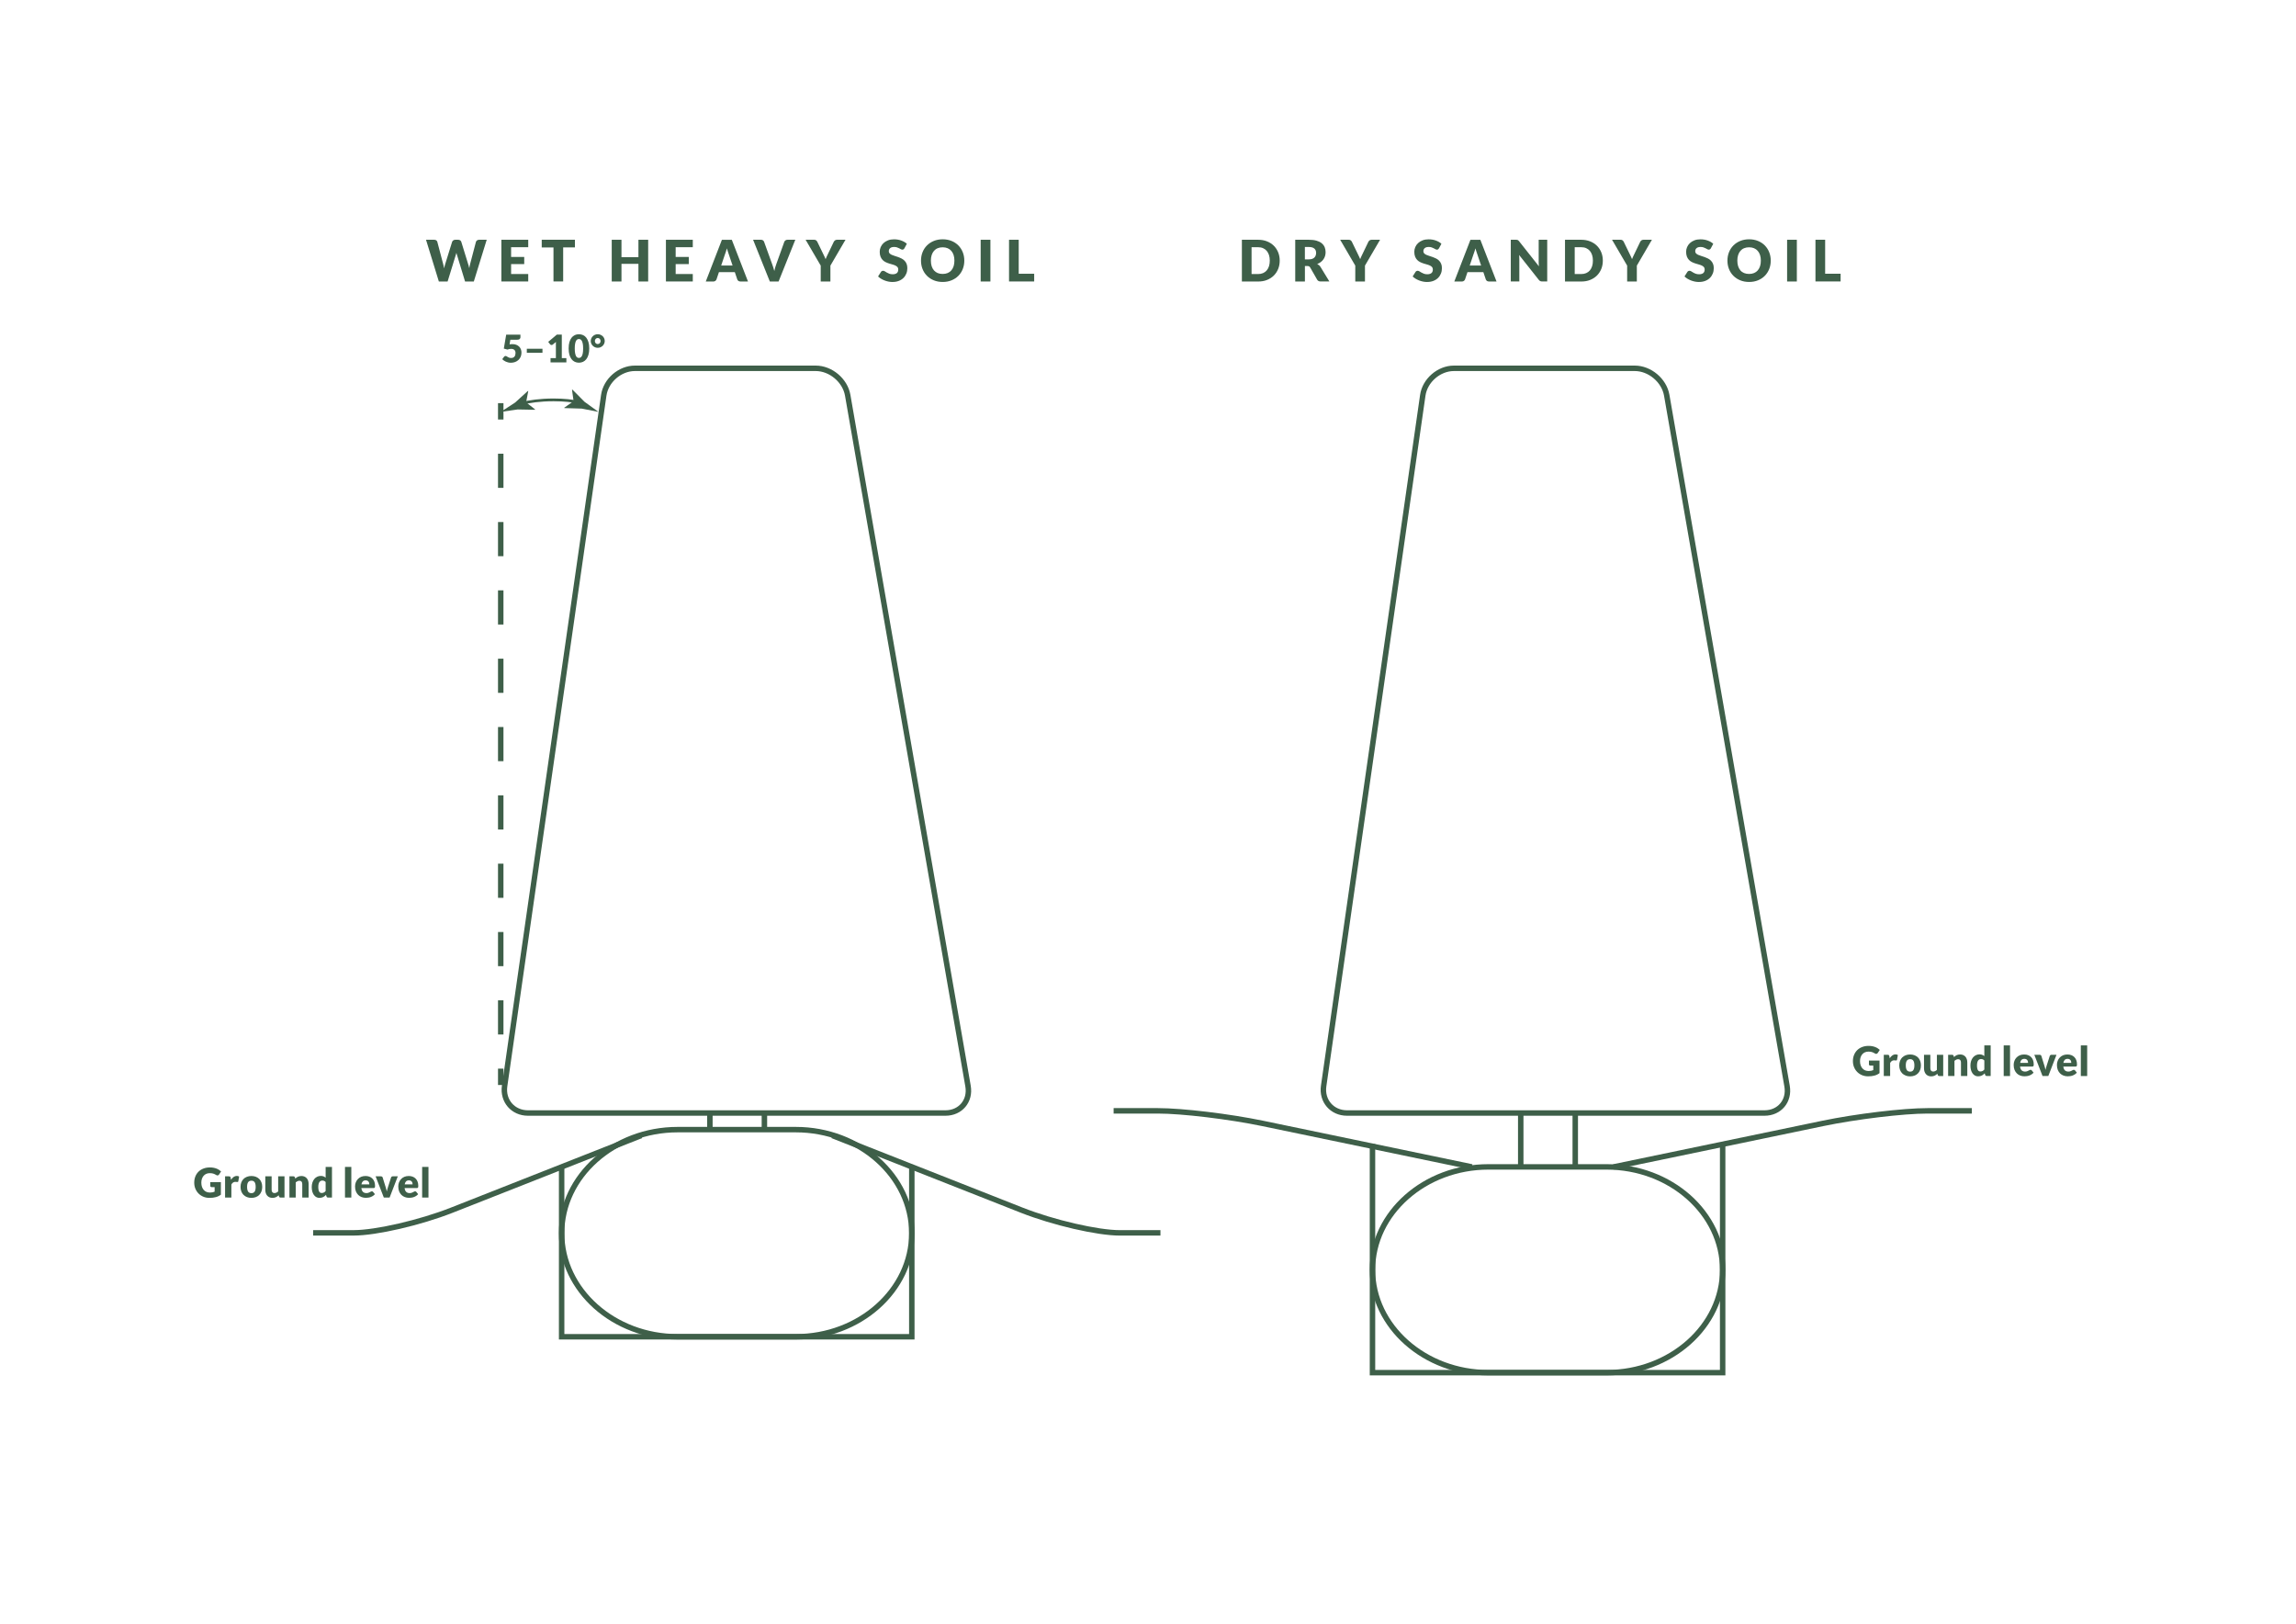 <?xml version="1.0" encoding="utf-8"?>
<!-- Generator: Adobe Illustrator 24.1.2, SVG Export Plug-In . SVG Version: 6.00 Build 0)  -->
<svg version="1.1" id="Layer_1" xmlns="http://www.w3.org/2000/svg" xmlns:xlink="http://www.w3.org/1999/xlink" x="0px" y="0px"
	 viewBox="0 0 841.89 595.28" style="enable-background:new 0 0 841.89 595.28;" xml:space="preserve">
<style type="text/css">
	.st0{fill:none;stroke:#3E5F49;stroke-width:2;stroke-miterlimit:10;}
	.st1{fill:none;stroke:#3E5F49;stroke-width:2;stroke-miterlimit:10;stroke-dasharray:12.525,12.525;}
	.st2{fill:none;stroke:#3E5F49;stroke-miterlimit:10;}
	.st3{fill:#3E5F49;}
	.st4{fill:none;}
	.st5{enable-background:new    ;}
</style>
<g>
	<path class="st0" d="M221.38,144.93c0.78-5.44,5.92-9.9,11.42-9.9h66.31c5.5,0,10.77,4.43,11.72,9.85l44.13,253.32
		c0.94,5.42-2.78,9.85-8.28,9.85H193.61c-5.5,0-9.36-4.45-8.58-9.9L221.38,144.93z"/>
</g>
<g>
	<g>
		<line class="st0" x1="183.61" y1="397.78" x2="183.61" y2="391.78"/>
		<line class="st1" x1="183.61" y1="379.26" x2="183.61" y2="160.06"/>
		<line class="st0" x1="183.61" y1="153.8" x2="183.61" y2="147.8"/>
	</g>
</g>
<g>
	<g>
		<path class="st2" d="M191.15,147.92c2.98-0.74,6.89-1.32,11.85-1.32c3.83,0,6.81,0.35,9.11,0.85"/>
		<g>
			<path class="st3" d="M192.92,147.5l0.78-4.14l-0.14-0.03l-4.68,4.25c-1.76,1.14-3.51,2.28-5.27,3.43c2.07-0.3,4.15-0.6,6.22-0.9
				l6.32,0.12l0.09-0.1L192.92,147.5z"/>
		</g>
		<g>
			<path class="st3" d="M210.32,147.05l-0.58-4.18l0.15-0.03l4.46,4.48c1.7,1.23,3.4,2.45,5.1,3.68c-2.06-0.4-4.11-0.8-6.17-1.2
				l-6.32-0.19l-0.09-0.11L210.32,147.05z"/>
		</g>
	</g>
</g>
<g>
	<path class="st0" d="M334.34,452.11c0,20.88-19.13,37.97-42.52,37.97h-43.36c-23.39,0-42.52-17.09-42.52-37.97
		s19.13-37.97,42.52-37.97h43.36C315.21,414.14,334.34,431.23,334.34,452.11z"/>
</g>
<line class="st0" x1="260.3" y1="408.06" x2="260.3" y2="414.14"/>
<line class="st0" x1="280.29" y1="408.06" x2="280.29" y2="414.14"/>
<g>
	<path class="st0" d="M114.82,451.98c0,0,6.69,0,14.87,0s24.37-3.74,35.97-8.31l69.43-27.36"/>
</g>
<g>
	<path class="st0" d="M425.51,451.99c0,0-6.69,0-14.87,0s-24.37-3.74-35.97-8.31l-69.43-27.36"/>
</g>
<polyline class="st0" points="205.94,427.8 205.94,490.08 334.34,490.08 334.34,427.8 "/>
<g>
	<path class="st0" d="M521.7,144.93c0.78-5.44,5.92-9.9,11.42-9.9h66.31c5.5,0,10.77,4.43,11.72,9.85l44.13,253.32
		c0.94,5.42-2.78,9.85-8.28,9.85H493.93c-5.5,0-9.36-4.45-8.58-9.9L521.7,144.93z"/>
</g>
<g>
	<path class="st0" d="M631.66,465.52c0,20.74-19.13,37.72-42.52,37.72h-43.36c-23.39,0-42.52-16.97-42.52-37.72
		s19.13-37.72,42.52-37.72h43.36C612.53,427.8,631.66,444.77,631.66,465.52z"/>
</g>
<line class="st0" x1="557.62" y1="408.06" x2="557.62" y2="427.8"/>
<line class="st0" x1="577.61" y1="408.06" x2="577.61" y2="427.8"/>
<g>
	<path class="st0" d="M723.03,407.25c0,0-7.31,0-16.24,0s-26.23,2.08-38.44,4.62l-76.68,15.94"/>
</g>
<polyline class="st0" points="503.26,419.45 503.26,503.24 631.66,503.24 631.66,419.45 "/>
<g>
	<path class="st0" d="M408.34,407.25c0,0,7.31,0,16.24,0s26.23,2.08,38.44,4.62l76.68,15.94"/>
</g>
<rect x="137.96" y="87.47" class="st4" width="264.64" height="29.06"/>
<g class="st5">
	<path class="st3" d="M156.21,87.9h2.98c0.31,0,0.57,0.07,0.77,0.21c0.21,0.14,0.34,0.33,0.4,0.56l2.1,7.98
		c0.07,0.26,0.14,0.54,0.21,0.83c0.07,0.29,0.12,0.6,0.16,0.92c0.07-0.33,0.15-0.64,0.23-0.93c0.08-0.29,0.16-0.57,0.24-0.82
		l2.48-7.98c0.06-0.2,0.2-0.37,0.4-0.53c0.21-0.16,0.46-0.24,0.75-0.24h1.05c0.31,0,0.56,0.07,0.76,0.21
		c0.2,0.14,0.34,0.32,0.41,0.56l2.46,7.98c0.08,0.25,0.16,0.51,0.24,0.78c0.08,0.28,0.16,0.57,0.22,0.89
		c0.06-0.31,0.11-0.6,0.17-0.88c0.06-0.28,0.12-0.54,0.18-0.79l2.1-7.98c0.06-0.2,0.19-0.38,0.4-0.54s0.46-0.23,0.76-0.23h2.79
		l-4.73,15.3h-3.21l-2.88-9.48c-0.05-0.15-0.1-0.31-0.15-0.48c-0.05-0.17-0.1-0.36-0.15-0.56c-0.05,0.2-0.1,0.38-0.15,0.56
		c-0.05,0.18-0.1,0.34-0.15,0.48l-2.92,9.48h-3.21L156.21,87.9z"/>
	<path class="st3" d="M193.69,87.9v2.73h-6.28v3.57h4.81v2.62h-4.81v3.64h6.28v2.73h-9.85V87.9H193.69z"/>
	<path class="st3" d="M210.81,87.9v2.81h-4.31v12.48h-3.55V90.72h-4.31V87.9H210.81z"/>
	<path class="st3" d="M237.67,103.2h-3.57v-6.47h-6.22v6.47h-3.57V87.9h3.57v6.39h6.22V87.9h3.57V103.2z"/>
	<path class="st3" d="M254.03,87.9v2.73h-6.28v3.57h4.81v2.62h-4.81v3.64h6.28v2.73h-9.85V87.9H254.03z"/>
	<path class="st3" d="M274.27,103.2h-2.75c-0.31,0-0.56-0.07-0.76-0.21c-0.2-0.14-0.34-0.33-0.42-0.55l-0.9-2.67h-5.82l-0.9,2.67
		c-0.07,0.2-0.21,0.37-0.41,0.53c-0.2,0.16-0.45,0.24-0.75,0.24h-2.77l5.92-15.3h3.63L274.27,103.2z M264.44,97.35h4.18l-1.41-4.19
		c-0.09-0.27-0.2-0.58-0.32-0.94s-0.24-0.75-0.36-1.17c-0.11,0.43-0.23,0.82-0.35,1.19c-0.12,0.36-0.23,0.68-0.34,0.95L264.44,97.35
		z"/>
	<path class="st3" d="M276.14,87.9H279c0.31,0,0.56,0.07,0.76,0.21c0.2,0.14,0.34,0.33,0.42,0.56l2.96,8.19
		c0.13,0.36,0.27,0.75,0.4,1.17c0.14,0.42,0.26,0.86,0.38,1.32c0.1-0.46,0.21-0.9,0.34-1.32s0.26-0.81,0.38-1.17l2.94-8.19
		c0.07-0.2,0.21-0.37,0.41-0.53c0.2-0.16,0.45-0.24,0.75-0.24h2.88l-6.13,15.3h-3.21L276.14,87.9z"/>
	<path class="st3" d="M304.49,97.38v5.82h-3.55v-5.82l-5.54-9.48h3.13c0.31,0,0.55,0.07,0.73,0.22s0.33,0.33,0.44,0.55l2.16,4.45
		c0.18,0.36,0.34,0.69,0.48,0.99s0.28,0.6,0.39,0.89c0.1-0.3,0.23-0.6,0.38-0.9s0.3-0.63,0.47-0.98l2.14-4.45
		c0.04-0.09,0.1-0.18,0.17-0.27c0.07-0.09,0.16-0.17,0.25-0.25c0.09-0.07,0.2-0.13,0.33-0.18c0.12-0.04,0.26-0.07,0.4-0.07h3.15
		L304.49,97.38z"/>
	<path class="st3" d="M331.64,91.01c-0.1,0.17-0.22,0.29-0.33,0.38c-0.12,0.08-0.26,0.13-0.45,0.13c-0.16,0-0.33-0.05-0.52-0.15
		s-0.4-0.21-0.63-0.34c-0.23-0.13-0.5-0.24-0.8-0.34c-0.3-0.1-0.64-0.15-1.03-0.15c-0.67,0-1.16,0.14-1.49,0.43
		c-0.33,0.28-0.49,0.67-0.49,1.15c0,0.31,0.1,0.56,0.29,0.77c0.2,0.2,0.45,0.38,0.77,0.53c0.32,0.15,0.68,0.28,1.09,0.4
		c0.41,0.12,0.83,0.26,1.25,0.41c0.43,0.15,0.85,0.33,1.25,0.53s0.77,0.46,1.09,0.78c0.32,0.31,0.58,0.7,0.77,1.15s0.29,1,0.29,1.63
		c0,0.71-0.12,1.37-0.37,1.98c-0.25,0.62-0.6,1.15-1.07,1.61c-0.47,0.46-1.04,0.82-1.72,1.08s-1.46,0.39-2.33,0.39
		c-0.48,0-0.96-0.05-1.45-0.15c-0.49-0.1-0.97-0.24-1.43-0.42c-0.46-0.18-0.9-0.39-1.3-0.64c-0.41-0.25-0.76-0.52-1.06-0.82
		l1.05-1.66c0.08-0.13,0.19-0.23,0.33-0.3s0.29-0.12,0.45-0.12c0.21,0,0.42,0.07,0.64,0.2c0.21,0.13,0.45,0.28,0.72,0.44
		c0.27,0.16,0.58,0.31,0.93,0.44c0.35,0.13,0.76,0.2,1.24,0.2c0.64,0,1.14-0.14,1.5-0.42s0.54-0.73,0.54-1.35
		c0-0.36-0.1-0.65-0.29-0.87c-0.2-0.22-0.45-0.41-0.77-0.56c-0.32-0.15-0.68-0.28-1.09-0.39c-0.41-0.11-0.82-0.24-1.25-0.37
		c-0.43-0.14-0.84-0.3-1.25-0.5c-0.41-0.2-0.77-0.46-1.09-0.79c-0.32-0.33-0.58-0.73-0.77-1.22c-0.2-0.49-0.29-1.09-0.29-1.8
		c0-0.57,0.12-1.13,0.35-1.68c0.23-0.55,0.57-1.03,1.02-1.46c0.45-0.43,1-0.77,1.65-1.02c0.65-0.26,1.4-0.38,2.24-0.38
		c0.47,0,0.93,0.04,1.37,0.11c0.44,0.07,0.87,0.18,1.27,0.33s0.77,0.31,1.12,0.51c0.35,0.2,0.66,0.43,0.93,0.68L331.64,91.01z"/>
	<path class="st3" d="M353.59,95.55c0,1.11-0.19,2.13-0.57,3.09s-0.92,1.78-1.61,2.48c-0.69,0.7-1.53,1.25-2.5,1.65
		c-0.98,0.4-2.06,0.6-3.25,0.6s-2.27-0.2-3.25-0.6c-0.98-0.4-1.82-0.95-2.51-1.65c-0.7-0.7-1.24-1.53-1.62-2.48
		s-0.57-1.98-0.57-3.09c0-1.11,0.19-2.13,0.57-3.09s0.92-1.78,1.62-2.48c0.7-0.7,1.53-1.25,2.51-1.65c0.98-0.4,2.06-0.6,3.25-0.6
		s2.27,0.2,3.25,0.6c0.98,0.4,1.81,0.95,2.5,1.65c0.69,0.7,1.23,1.53,1.61,2.48C353.4,93.42,353.59,94.45,353.59,95.55z
		 M349.96,95.55c0-0.76-0.1-1.44-0.29-2.04c-0.2-0.61-0.48-1.12-0.85-1.54c-0.37-0.42-0.82-0.74-1.35-0.97
		c-0.53-0.22-1.14-0.34-1.82-0.34c-0.69,0-1.3,0.11-1.83,0.34c-0.54,0.22-0.99,0.55-1.35,0.97c-0.37,0.42-0.65,0.93-0.85,1.54
		c-0.2,0.61-0.29,1.29-0.29,2.04c0,0.76,0.1,1.45,0.29,2.05c0.2,0.61,0.48,1.12,0.85,1.54c0.37,0.42,0.82,0.74,1.35,0.96
		c0.54,0.22,1.15,0.33,1.83,0.33c0.68,0,1.28-0.11,1.82-0.33c0.53-0.22,0.98-0.54,1.35-0.96c0.37-0.42,0.65-0.93,0.85-1.54
		C349.86,96.99,349.96,96.31,349.96,95.55z"/>
	<path class="st3" d="M363.16,103.2h-3.57V87.9h3.57V103.2z"/>
	<path class="st3" d="M373.54,100.36h5.67v2.83h-9.22V87.9h3.55V100.36z"/>
</g>
<rect x="447.35" y="87.47" class="st4" width="238.3" height="29.06"/>
<g class="st5">
	<path class="st3" d="M469.24,95.55c0,1.11-0.19,2.13-0.57,3.06s-0.92,1.74-1.61,2.43c-0.69,0.68-1.53,1.21-2.5,1.6
		s-2.06,0.57-3.25,0.57h-5.94V87.9h5.94c1.19,0,2.27,0.19,3.25,0.58s1.81,0.92,2.5,1.6c0.69,0.68,1.23,1.49,1.61,2.42
		S469.24,94.45,469.24,95.55z M465.6,95.55c0-0.76-0.1-1.44-0.29-2.05c-0.2-0.61-0.48-1.12-0.85-1.55
		c-0.37-0.42-0.82-0.75-1.35-0.98c-0.53-0.23-1.14-0.34-1.82-0.34h-2.37v9.84h2.37c0.68,0,1.28-0.11,1.82-0.34
		c0.53-0.23,0.98-0.55,1.35-0.98c0.37-0.42,0.65-0.94,0.85-1.55C465.5,96.99,465.6,96.31,465.6,95.55z"/>
	<path class="st3" d="M478.48,97.54v5.66h-3.55V87.9h4.98c1.11,0,2.05,0.11,2.83,0.34c0.78,0.23,1.42,0.54,1.91,0.95
		c0.49,0.41,0.85,0.89,1.08,1.44c0.22,0.55,0.34,1.16,0.34,1.81c0,0.5-0.07,0.97-0.2,1.41s-0.33,0.85-0.59,1.22
		c-0.26,0.37-0.58,0.71-0.97,1c-0.38,0.29-0.82,0.54-1.32,0.72c0.24,0.12,0.46,0.27,0.67,0.44s0.39,0.39,0.54,0.64l3.25,5.32h-3.21
		c-0.6,0-1.02-0.22-1.28-0.67l-2.54-4.44c-0.11-0.2-0.24-0.34-0.39-0.42s-0.36-0.13-0.64-0.13H478.48z M478.48,95.09h1.43
		c0.48,0,0.89-0.06,1.23-0.18c0.34-0.12,0.62-0.29,0.83-0.51s0.37-0.47,0.47-0.76c0.1-0.29,0.15-0.6,0.15-0.94
		c0-0.67-0.22-1.2-0.66-1.58s-1.11-0.57-2.03-0.57h-1.43V95.09z"/>
	<path class="st3" d="M500.5,97.38v5.82h-3.55v-5.82l-5.54-9.48h3.13c0.31,0,0.55,0.07,0.74,0.22c0.18,0.14,0.33,0.33,0.44,0.55
		l2.16,4.45c0.18,0.36,0.34,0.69,0.48,0.99c0.15,0.3,0.28,0.6,0.39,0.89c0.1-0.3,0.23-0.6,0.38-0.9c0.15-0.3,0.3-0.63,0.47-0.98
		l2.14-4.45c0.04-0.09,0.1-0.18,0.17-0.27c0.07-0.09,0.16-0.17,0.25-0.25c0.09-0.07,0.2-0.13,0.33-0.18
		c0.12-0.04,0.26-0.07,0.4-0.07h3.15L500.5,97.38z"/>
	<path class="st3" d="M527.66,91.01c-0.11,0.17-0.22,0.29-0.33,0.38s-0.26,0.13-0.45,0.13c-0.16,0-0.33-0.05-0.52-0.15
		s-0.4-0.21-0.63-0.34c-0.24-0.13-0.5-0.24-0.8-0.34s-0.64-0.15-1.03-0.15c-0.67,0-1.16,0.14-1.49,0.43
		c-0.33,0.28-0.49,0.67-0.49,1.15c0,0.31,0.1,0.56,0.29,0.77s0.45,0.38,0.77,0.53c0.32,0.15,0.68,0.28,1.09,0.4
		c0.41,0.12,0.83,0.26,1.25,0.41c0.43,0.15,0.85,0.33,1.25,0.53c0.41,0.2,0.77,0.46,1.09,0.78c0.32,0.31,0.58,0.7,0.77,1.15
		c0.2,0.45,0.29,1,0.29,1.63c0,0.71-0.12,1.37-0.37,1.98c-0.25,0.62-0.6,1.15-1.07,1.61c-0.47,0.46-1.04,0.82-1.72,1.08
		s-1.46,0.39-2.33,0.39c-0.48,0-0.96-0.05-1.45-0.15c-0.49-0.1-0.97-0.24-1.43-0.42c-0.46-0.18-0.9-0.39-1.3-0.64
		s-0.76-0.52-1.06-0.82l1.05-1.66c0.08-0.13,0.19-0.23,0.33-0.3c0.14-0.08,0.29-0.12,0.45-0.12c0.21,0,0.42,0.07,0.64,0.2
		c0.21,0.13,0.45,0.28,0.72,0.44c0.27,0.16,0.58,0.31,0.93,0.44s0.76,0.2,1.24,0.2c0.64,0,1.14-0.14,1.5-0.42
		c0.36-0.28,0.54-0.73,0.54-1.35c0-0.36-0.1-0.65-0.29-0.87c-0.2-0.22-0.45-0.41-0.77-0.56c-0.32-0.15-0.68-0.28-1.09-0.39
		c-0.41-0.11-0.82-0.24-1.25-0.37c-0.43-0.14-0.84-0.3-1.25-0.5c-0.41-0.2-0.77-0.46-1.09-0.79c-0.32-0.33-0.58-0.73-0.77-1.22
		c-0.2-0.49-0.29-1.09-0.29-1.8c0-0.57,0.12-1.13,0.35-1.68c0.23-0.55,0.57-1.03,1.02-1.46s1-0.77,1.65-1.02
		c0.65-0.26,1.4-0.38,2.24-0.38c0.47,0,0.93,0.04,1.37,0.11c0.44,0.07,0.87,0.18,1.26,0.33c0.4,0.14,0.77,0.31,1.12,0.51
		c0.35,0.2,0.66,0.43,0.93,0.68L527.66,91.01z"/>
	<path class="st3" d="M548.74,103.2h-2.75c-0.31,0-0.56-0.07-0.76-0.21c-0.2-0.14-0.34-0.33-0.42-0.55l-0.9-2.67h-5.82l-0.9,2.67
		c-0.07,0.2-0.21,0.37-0.41,0.53c-0.2,0.16-0.45,0.24-0.75,0.24h-2.77l5.92-15.3h3.63L548.74,103.2z M538.91,97.35h4.18l-1.41-4.19
		c-0.09-0.27-0.2-0.58-0.32-0.94c-0.12-0.36-0.24-0.75-0.36-1.17c-0.11,0.43-0.23,0.82-0.35,1.19s-0.23,0.68-0.34,0.95L538.91,97.35
		z"/>
	<path class="st3" d="M556.23,87.92c0.1,0.01,0.2,0.04,0.28,0.08c0.08,0.04,0.16,0.09,0.24,0.16c0.08,0.07,0.17,0.17,0.26,0.28
		l7.27,9.19c-0.03-0.29-0.05-0.58-0.06-0.86c-0.01-0.28-0.02-0.54-0.02-0.78v-8.1h3.13v15.3h-1.85c-0.27,0-0.5-0.04-0.69-0.13
		c-0.19-0.08-0.37-0.24-0.55-0.46l-7.21-9.11c0.02,0.27,0.04,0.53,0.05,0.78c0.01,0.26,0.02,0.5,0.02,0.72v8.2h-3.13V87.9h1.87
		C555.99,87.9,556.12,87.91,556.23,87.92z"/>
	<path class="st3" d="M587.72,95.55c0,1.11-0.19,2.13-0.57,3.06c-0.38,0.93-0.92,1.74-1.61,2.43c-0.69,0.68-1.53,1.21-2.5,1.6
		s-2.06,0.57-3.25,0.57h-5.94V87.9h5.94c1.19,0,2.27,0.19,3.25,0.58s1.81,0.92,2.5,1.6c0.69,0.68,1.23,1.49,1.61,2.42
		C587.53,93.43,587.72,94.45,587.72,95.55z M584.08,95.55c0-0.76-0.1-1.44-0.29-2.05c-0.2-0.61-0.48-1.12-0.84-1.55
		c-0.37-0.42-0.82-0.75-1.35-0.98s-1.14-0.34-1.82-0.34h-2.37v9.84h2.37c0.68,0,1.28-0.11,1.82-0.34s0.98-0.55,1.35-0.98
		s0.65-0.94,0.84-1.55C583.99,96.99,584.08,96.31,584.08,95.55z"/>
	<path class="st3" d="M600.19,97.38v5.82h-3.55v-5.82l-5.54-9.48h3.13c0.31,0,0.55,0.07,0.73,0.22c0.18,0.14,0.33,0.33,0.44,0.55
		l2.16,4.45c0.17,0.36,0.34,0.69,0.48,0.99c0.15,0.3,0.28,0.6,0.39,0.89c0.11-0.3,0.23-0.6,0.38-0.9c0.15-0.3,0.3-0.63,0.47-0.98
		l2.14-4.45c0.04-0.09,0.1-0.18,0.17-0.27s0.16-0.17,0.25-0.25s0.2-0.13,0.33-0.18c0.12-0.04,0.26-0.07,0.4-0.07h3.15L600.19,97.38z
		"/>
	<path class="st3" d="M627.34,91.01c-0.1,0.17-0.21,0.29-0.33,0.38c-0.12,0.08-0.26,0.13-0.45,0.13c-0.16,0-0.33-0.05-0.52-0.15
		s-0.4-0.21-0.63-0.34s-0.5-0.24-0.8-0.34c-0.3-0.1-0.64-0.15-1.03-0.15c-0.67,0-1.16,0.14-1.49,0.43
		c-0.33,0.28-0.49,0.67-0.49,1.15c0,0.31,0.1,0.56,0.29,0.77c0.2,0.2,0.45,0.38,0.77,0.53c0.32,0.15,0.68,0.28,1.09,0.4
		c0.41,0.12,0.83,0.26,1.25,0.41s0.84,0.33,1.25,0.53c0.41,0.2,0.77,0.46,1.09,0.78c0.32,0.31,0.58,0.7,0.77,1.15
		c0.2,0.45,0.29,1,0.29,1.63c0,0.71-0.12,1.37-0.37,1.98s-0.6,1.15-1.07,1.61c-0.47,0.46-1.04,0.82-1.72,1.08s-1.46,0.39-2.33,0.39
		c-0.48,0-0.96-0.05-1.45-0.15c-0.49-0.1-0.97-0.24-1.43-0.42s-0.9-0.39-1.3-0.64c-0.41-0.25-0.76-0.52-1.06-0.82l1.05-1.66
		c0.08-0.13,0.19-0.23,0.33-0.3c0.14-0.08,0.29-0.12,0.45-0.12c0.21,0,0.42,0.07,0.63,0.2s0.46,0.28,0.72,0.44s0.58,0.31,0.93,0.44
		c0.35,0.13,0.76,0.2,1.24,0.2c0.64,0,1.14-0.14,1.5-0.42c0.36-0.28,0.54-0.73,0.54-1.35c0-0.36-0.1-0.65-0.29-0.87
		s-0.45-0.41-0.77-0.56c-0.32-0.15-0.68-0.28-1.09-0.39c-0.41-0.11-0.82-0.24-1.25-0.37c-0.43-0.14-0.84-0.3-1.25-0.5
		c-0.41-0.2-0.77-0.46-1.09-0.79s-0.58-0.73-0.77-1.22s-0.29-1.09-0.29-1.8c0-0.57,0.12-1.13,0.35-1.68
		c0.23-0.55,0.57-1.03,1.02-1.46c0.45-0.43,1-0.77,1.65-1.02c0.65-0.26,1.4-0.38,2.24-0.38c0.47,0,0.93,0.04,1.37,0.11
		s0.87,0.18,1.27,0.33c0.4,0.14,0.77,0.31,1.12,0.51c0.35,0.2,0.66,0.43,0.93,0.68L627.34,91.01z"/>
	<path class="st3" d="M649.29,95.55c0,1.11-0.19,2.13-0.57,3.09c-0.38,0.95-0.92,1.78-1.61,2.48c-0.69,0.7-1.53,1.25-2.5,1.65
		c-0.98,0.4-2.06,0.6-3.25,0.6c-1.19,0-2.27-0.2-3.25-0.6c-0.98-0.4-1.82-0.95-2.51-1.65c-0.7-0.7-1.24-1.53-1.62-2.48
		c-0.38-0.95-0.57-1.98-0.57-3.09c0-1.11,0.19-2.13,0.57-3.09c0.38-0.95,0.92-1.78,1.62-2.48c0.7-0.7,1.54-1.25,2.51-1.65
		c0.98-0.4,2.07-0.6,3.25-0.6c1.19,0,2.27,0.2,3.25,0.6c0.98,0.4,1.81,0.95,2.5,1.65c0.69,0.7,1.23,1.53,1.61,2.48
		C649.1,93.42,649.29,94.45,649.29,95.55z M645.66,95.55c0-0.76-0.1-1.44-0.29-2.04c-0.2-0.61-0.48-1.12-0.85-1.54
		s-0.82-0.74-1.35-0.97c-0.53-0.22-1.14-0.34-1.82-0.34c-0.69,0-1.3,0.11-1.83,0.34c-0.54,0.22-0.99,0.55-1.35,0.97
		s-0.65,0.93-0.84,1.54c-0.2,0.61-0.29,1.29-0.29,2.04c0,0.76,0.1,1.45,0.29,2.05c0.2,0.61,0.48,1.12,0.84,1.54s0.82,0.74,1.35,0.96
		s1.15,0.33,1.83,0.33c0.68,0,1.29-0.11,1.82-0.33c0.53-0.22,0.98-0.54,1.35-0.96s0.65-0.93,0.85-1.54
		C645.56,96.99,645.66,96.31,645.66,95.55z"/>
	<path class="st3" d="M658.86,103.2h-3.57V87.9h3.57V103.2z"/>
	<path class="st3" d="M669.24,100.36h5.67v2.83h-9.22V87.9h3.55V100.36z"/>
</g>
<rect x="179.34" y="122.37" class="st4" width="47.19" height="29.06"/>
<g class="st5">
	<path class="st3" d="M190.85,123.55c0,0.15-0.02,0.28-0.07,0.41c-0.05,0.12-0.12,0.23-0.22,0.32c-0.1,0.09-0.23,0.16-0.4,0.21
		c-0.16,0.05-0.36,0.07-0.59,0.07h-2.44l-0.29,1.69c0.19-0.03,0.38-0.06,0.55-0.07s0.35-0.02,0.52-0.02c0.54,0,1.01,0.08,1.42,0.25
		s0.76,0.39,1.04,0.67c0.28,0.28,0.49,0.61,0.63,0.99c0.14,0.38,0.21,0.79,0.21,1.22c0,0.55-0.1,1.04-0.29,1.5
		c-0.19,0.45-0.46,0.84-0.81,1.17c-0.35,0.33-0.76,0.58-1.24,0.76c-0.48,0.18-1,0.27-1.57,0.27c-0.33,0-0.65-0.04-0.95-0.11
		c-0.3-0.07-0.58-0.16-0.85-0.28s-0.51-0.26-0.73-0.41c-0.22-0.16-0.43-0.32-0.61-0.5l0.67-0.9c0.07-0.09,0.15-0.17,0.24-0.21
		c0.09-0.05,0.19-0.07,0.3-0.07c0.14,0,0.27,0.04,0.4,0.12s0.26,0.16,0.41,0.25c0.15,0.09,0.32,0.17,0.51,0.25
		c0.2,0.07,0.44,0.11,0.73,0.11s0.54-0.05,0.74-0.14c0.21-0.1,0.37-0.23,0.5-0.39c0.13-0.17,0.22-0.36,0.28-0.58
		s0.09-0.46,0.09-0.71c0-0.5-0.14-0.87-0.42-1.13c-0.28-0.26-0.68-0.39-1.19-0.39c-0.46,0-0.91,0.09-1.34,0.26l-1.34-0.36l0.87-5.1
		h5.22V123.55z"/>
	<path class="st3" d="M193.17,127.86h5.74v1.48h-5.74V127.86z"/>
	<path class="st3" d="M201.87,131.29h1.96v-5.14c0-0.25,0.01-0.52,0.02-0.79l-1.16,0.96c-0.07,0.06-0.15,0.1-0.22,0.13
		c-0.07,0.03-0.15,0.04-0.22,0.04c-0.12,0-0.23-0.03-0.33-0.08c-0.1-0.05-0.17-0.11-0.21-0.17l-0.69-0.91l3.18-2.67H206v8.64h1.68
		v1.57h-5.81V131.29z"/>
	<path class="st3" d="M216.06,127.75c0,0.89-0.1,1.66-0.29,2.32c-0.19,0.65-0.46,1.2-0.79,1.62c-0.34,0.43-0.74,0.75-1.2,0.96
		c-0.46,0.21-0.97,0.32-1.51,0.32s-1.04-0.11-1.5-0.32s-0.86-0.53-1.19-0.96c-0.34-0.43-0.6-0.97-0.79-1.62s-0.28-1.43-0.28-2.32
		c0-0.89,0.09-1.66,0.28-2.32s0.45-1.19,0.79-1.62s0.73-0.75,1.19-0.96c0.46-0.21,0.96-0.31,1.5-0.31s1.04,0.1,1.51,0.31
		c0.46,0.21,0.87,0.53,1.2,0.96s0.6,0.97,0.79,1.62C215.97,126.09,216.06,126.86,216.06,127.75z M213.82,127.75
		c0-0.71-0.04-1.28-0.13-1.73c-0.09-0.45-0.21-0.8-0.35-1.06c-0.15-0.26-0.31-0.43-0.5-0.53c-0.19-0.1-0.38-0.14-0.57-0.14
		s-0.38,0.05-0.56,0.14s-0.35,0.27-0.49,0.53c-0.14,0.26-0.26,0.61-0.34,1.06c-0.09,0.45-0.13,1.03-0.13,1.73
		c0,0.71,0.04,1.29,0.13,1.74s0.2,0.8,0.34,1.06c0.14,0.26,0.31,0.44,0.49,0.53s0.37,0.14,0.56,0.14s0.38-0.05,0.57-0.14
		c0.19-0.1,0.35-0.27,0.5-0.53c0.15-0.26,0.27-0.61,0.35-1.06C213.78,129.04,213.82,128.46,213.82,127.75z"/>
	<path class="st3" d="M216.62,125.02c0-0.35,0.07-0.67,0.2-0.97c0.13-0.3,0.31-0.57,0.54-0.79c0.23-0.22,0.5-0.4,0.81-0.53
		c0.31-0.13,0.65-0.2,1-0.2s0.7,0.07,1.01,0.2s0.58,0.31,0.82,0.53c0.23,0.22,0.41,0.49,0.54,0.79c0.13,0.3,0.2,0.63,0.2,0.97
		c0,0.34-0.07,0.65-0.2,0.96c-0.13,0.3-0.31,0.56-0.54,0.79c-0.23,0.22-0.5,0.4-0.82,0.54s-0.65,0.2-1.01,0.2s-0.69-0.07-1-0.2
		c-0.31-0.13-0.58-0.31-0.81-0.54c-0.23-0.22-0.41-0.49-0.54-0.79C216.69,125.68,216.62,125.36,216.62,125.02z M218.12,125.04
		c0,0.15,0.03,0.3,0.08,0.43s0.12,0.25,0.22,0.35c0.09,0.1,0.2,0.18,0.33,0.23c0.13,0.06,0.27,0.08,0.42,0.08
		c0.15,0,0.29-0.03,0.42-0.08c0.13-0.06,0.24-0.13,0.33-0.23c0.09-0.1,0.17-0.22,0.22-0.35c0.05-0.13,0.08-0.28,0.08-0.43
		c0-0.16-0.03-0.31-0.08-0.44c-0.05-0.14-0.12-0.26-0.22-0.36c-0.09-0.1-0.2-0.18-0.33-0.24s-0.27-0.09-0.42-0.09
		c-0.15,0-0.3,0.03-0.42,0.09s-0.24,0.14-0.33,0.24c-0.09,0.1-0.17,0.22-0.22,0.36S218.12,124.88,218.12,125.04z"/>
</g>
<rect x="58.51" y="427.8" class="st4" width="112.63" height="23.56"/>
<g class="st5">
	<path class="st3" d="M77,437.21c0.35,0,0.66-0.03,0.93-0.09c0.27-0.06,0.52-0.14,0.77-0.24v-1.66h-1.08
		c-0.16,0-0.29-0.04-0.38-0.13c-0.09-0.08-0.14-0.19-0.14-0.32v-1.39h3.89v4.61c-0.28,0.21-0.57,0.38-0.87,0.53
		c-0.3,0.15-0.62,0.27-0.97,0.36c-0.34,0.09-0.71,0.17-1.1,0.21c-0.39,0.04-0.8,0.07-1.25,0.07c-0.8,0-1.54-0.14-2.22-0.42
		c-0.68-0.28-1.27-0.67-1.77-1.17c-0.5-0.5-0.89-1.09-1.17-1.77c-0.28-0.68-0.42-1.42-0.42-2.22c0-0.81,0.13-1.56,0.4-2.25
		s0.66-1.27,1.16-1.77c0.5-0.49,1.11-0.88,1.82-1.15c0.71-0.28,1.51-0.41,2.39-0.41c0.46,0,0.88,0.04,1.28,0.11
		c0.4,0.07,0.77,0.18,1.11,0.31c0.34,0.13,0.65,0.29,0.93,0.47c0.28,0.18,0.53,0.38,0.75,0.58l-0.73,1.12
		c-0.07,0.1-0.15,0.19-0.25,0.25c-0.1,0.06-0.2,0.09-0.32,0.09c-0.15,0-0.31-0.05-0.47-0.15c-0.2-0.12-0.39-0.22-0.57-0.31
		c-0.18-0.09-0.36-0.16-0.54-0.21c-0.19-0.05-0.38-0.09-0.58-0.12c-0.21-0.02-0.44-0.04-0.69-0.04c-0.48,0-0.9,0.08-1.28,0.25
		c-0.38,0.17-0.7,0.4-0.97,0.71s-0.47,0.67-0.62,1.1s-0.22,0.9-0.22,1.43c0,0.58,0.08,1.1,0.24,1.54c0.16,0.45,0.38,0.83,0.66,1.14
		c0.28,0.31,0.62,0.55,1.01,0.71C76.12,437.12,76.54,437.21,77,437.21z"/>
	<path class="st3" d="M82.53,439.04v-7.78h1.38c0.12,0,0.21,0.01,0.29,0.03c0.08,0.02,0.14,0.05,0.19,0.09
		c0.05,0.04,0.09,0.1,0.12,0.17c0.03,0.07,0.05,0.16,0.07,0.25l0.13,0.73c0.29-0.44,0.6-0.79,0.96-1.04s0.74-0.38,1.16-0.38
		c0.35,0,0.64,0.08,0.85,0.25l-0.3,1.71c-0.02,0.11-0.06,0.18-0.12,0.22c-0.06,0.04-0.14,0.06-0.24,0.06c-0.08,0-0.19-0.01-0.3-0.03
		c-0.12-0.02-0.26-0.03-0.44-0.03c-0.61,0-1.09,0.33-1.44,0.98v4.77H82.53z"/>
	<path class="st3" d="M92.19,431.14c0.59,0,1.13,0.09,1.61,0.28c0.48,0.19,0.9,0.45,1.25,0.79c0.35,0.34,0.62,0.76,0.81,1.26
		c0.19,0.49,0.29,1.05,0.29,1.66c0,0.62-0.1,1.18-0.29,1.68c-0.19,0.5-0.46,0.92-0.81,1.27c-0.35,0.35-0.76,0.62-1.25,0.8
		s-1.02,0.28-1.61,0.28c-0.6,0-1.14-0.09-1.62-0.28s-0.91-0.46-1.26-0.8s-0.63-0.77-0.82-1.27c-0.19-0.5-0.29-1.06-0.29-1.68
		c0-0.62,0.1-1.17,0.29-1.66c0.19-0.49,0.47-0.91,0.82-1.26s0.77-0.61,1.26-0.79C91.06,431.23,91.6,431.14,92.19,431.14z
		 M92.19,437.43c0.53,0,0.93-0.19,1.18-0.57c0.25-0.38,0.38-0.95,0.38-1.72c0-0.77-0.13-1.34-0.38-1.72s-0.65-0.56-1.18-0.56
		c-0.55,0-0.95,0.19-1.21,0.56c-0.26,0.38-0.38,0.95-0.38,1.72c0,0.77,0.13,1.34,0.38,1.72C91.24,437.24,91.64,437.43,92.19,437.43z
		"/>
	<path class="st3" d="M99.6,431.26v4.93c0,0.39,0.09,0.68,0.26,0.89c0.18,0.21,0.43,0.32,0.77,0.32c0.26,0,0.49-0.05,0.72-0.16
		c0.22-0.1,0.44-0.25,0.65-0.44v-5.54h2.32v7.78h-1.44c-0.29,0-0.48-0.13-0.57-0.39l-0.14-0.45c-0.15,0.14-0.31,0.28-0.46,0.39
		c-0.16,0.12-0.33,0.22-0.51,0.3c-0.18,0.08-0.38,0.15-0.59,0.2s-0.44,0.07-0.69,0.07c-0.43,0-0.8-0.07-1.13-0.22
		s-0.6-0.35-0.83-0.62c-0.23-0.27-0.4-0.58-0.51-0.94c-0.11-0.36-0.17-0.75-0.17-1.19v-4.93H99.6z"/>
	<path class="st3" d="M106.13,439.04v-7.78h1.44c0.15,0,0.27,0.03,0.36,0.1c0.1,0.06,0.17,0.16,0.21,0.29l0.13,0.45
		c0.15-0.14,0.31-0.27,0.46-0.39c0.16-0.12,0.33-0.22,0.51-0.3c0.18-0.08,0.38-0.15,0.59-0.2s0.44-0.07,0.69-0.07
		c0.42,0,0.8,0.07,1.13,0.22c0.33,0.15,0.6,0.35,0.83,0.61s0.4,0.58,0.51,0.94c0.12,0.36,0.17,0.76,0.17,1.18v4.94h-2.33v-4.94
		c0-0.38-0.09-0.68-0.26-0.89c-0.17-0.21-0.43-0.32-0.77-0.32c-0.25,0-0.49,0.06-0.72,0.17c-0.23,0.11-0.44,0.26-0.65,0.44v5.54
		H106.13z"/>
	<path class="st3" d="M120.29,439.04c-0.15,0-0.27-0.03-0.36-0.1c-0.1-0.06-0.17-0.16-0.21-0.29l-0.18-0.59
		c-0.15,0.17-0.32,0.31-0.49,0.45c-0.17,0.13-0.35,0.25-0.55,0.35c-0.2,0.1-0.41,0.17-0.64,0.22s-0.47,0.08-0.74,0.08
		c-0.4,0-0.78-0.09-1.12-0.27c-0.34-0.18-0.64-0.44-0.89-0.78c-0.25-0.34-0.45-0.76-0.59-1.25s-0.21-1.05-0.21-1.68
		c0-0.58,0.08-1.12,0.24-1.62c0.16-0.5,0.39-0.93,0.68-1.29s0.64-0.65,1.05-0.85c0.41-0.21,0.86-0.31,1.36-0.31
		c0.4,0,0.74,0.06,1.02,0.18c0.28,0.12,0.53,0.27,0.75,0.46v-3.94h2.32v11.23H120.29z M117.93,437.37c0.17,0,0.32-0.02,0.46-0.05
		c0.14-0.03,0.26-0.08,0.38-0.14c0.11-0.06,0.22-0.13,0.33-0.22c0.1-0.09,0.2-0.2,0.3-0.32v-3.3c-0.18-0.2-0.37-0.33-0.57-0.41
		c-0.2-0.08-0.42-0.12-0.64-0.12c-0.21,0-0.41,0.04-0.59,0.13s-0.34,0.22-0.47,0.41s-0.24,0.43-0.31,0.73
		c-0.08,0.3-0.11,0.66-0.11,1.09c0,0.41,0.03,0.75,0.09,1.04c0.06,0.28,0.14,0.51,0.25,0.68c0.11,0.17,0.24,0.3,0.39,0.37
		S117.75,437.37,117.93,437.37z"/>
	<path class="st3" d="M128.82,427.81v11.23h-2.32v-11.23H128.82z"/>
	<path class="st3" d="M134.03,431.14c0.52,0,0.99,0.08,1.41,0.24c0.43,0.16,0.8,0.39,1.1,0.7c0.31,0.3,0.55,0.68,0.72,1.12
		s0.26,0.94,0.26,1.5c0,0.17-0.01,0.32-0.02,0.43c-0.02,0.11-0.04,0.2-0.08,0.26c-0.04,0.06-0.09,0.11-0.16,0.13
		c-0.07,0.02-0.15,0.04-0.26,0.04h-4.49c0.08,0.65,0.27,1.12,0.59,1.41c0.32,0.29,0.73,0.44,1.24,0.44c0.27,0,0.5-0.03,0.7-0.1
		c0.19-0.06,0.37-0.14,0.52-0.22s0.29-0.15,0.42-0.22c0.13-0.07,0.26-0.1,0.4-0.1c0.19,0,0.33,0.07,0.42,0.2l0.68,0.83
		c-0.24,0.27-0.5,0.5-0.78,0.67c-0.28,0.17-0.56,0.31-0.85,0.41s-0.58,0.17-0.88,0.2c-0.29,0.04-0.57,0.06-0.84,0.06
		c-0.54,0-1.06-0.09-1.53-0.27c-0.48-0.18-0.9-0.44-1.25-0.79s-0.64-0.79-0.85-1.3c-0.21-0.52-0.31-1.12-0.31-1.82
		c0-0.52,0.09-1.01,0.27-1.48c0.18-0.46,0.43-0.87,0.77-1.22c0.33-0.35,0.73-0.63,1.21-0.83
		C132.9,431.24,133.43,431.14,134.03,431.14z M134.07,432.74c-0.44,0-0.79,0.13-1.04,0.38c-0.25,0.25-0.42,0.62-0.5,1.09h2.9
		c0-0.19-0.02-0.37-0.07-0.54c-0.05-0.17-0.12-0.33-0.23-0.47c-0.11-0.14-0.25-0.25-0.42-0.33
		C134.54,432.79,134.32,432.74,134.07,432.74z"/>
	<path class="st3" d="M142.86,439.04h-2.12l-3.01-7.78h1.93c0.17,0,0.3,0.04,0.42,0.12s0.19,0.17,0.23,0.29l1.08,3.49
		c0.08,0.29,0.17,0.56,0.24,0.83c0.08,0.27,0.14,0.54,0.2,0.81c0.05-0.27,0.12-0.54,0.2-0.81c0.08-0.27,0.17-0.55,0.25-0.83
		l1.12-3.49c0.04-0.12,0.12-0.21,0.23-0.29s0.24-0.12,0.39-0.12h1.85L142.86,439.04z"/>
	<path class="st3" d="M149.88,431.14c0.52,0,0.99,0.08,1.41,0.24c0.43,0.16,0.8,0.39,1.1,0.7c0.31,0.3,0.55,0.68,0.72,1.12
		s0.26,0.94,0.26,1.5c0,0.17-0.01,0.32-0.02,0.43c-0.02,0.11-0.04,0.2-0.08,0.26c-0.04,0.06-0.09,0.11-0.16,0.13
		c-0.07,0.02-0.15,0.04-0.26,0.04h-4.49c0.08,0.65,0.27,1.12,0.59,1.41c0.32,0.29,0.73,0.44,1.24,0.44c0.27,0,0.5-0.03,0.7-0.1
		c0.19-0.06,0.37-0.14,0.52-0.22s0.29-0.15,0.42-0.22c0.13-0.07,0.26-0.1,0.4-0.1c0.19,0,0.33,0.07,0.42,0.2l0.68,0.83
		c-0.24,0.27-0.5,0.5-0.78,0.67c-0.28,0.17-0.56,0.31-0.85,0.41s-0.58,0.17-0.88,0.2c-0.29,0.04-0.57,0.06-0.84,0.06
		c-0.54,0-1.06-0.09-1.53-0.27c-0.48-0.18-0.9-0.44-1.25-0.79s-0.64-0.79-0.85-1.3c-0.21-0.52-0.31-1.12-0.31-1.82
		c0-0.52,0.09-1.01,0.27-1.48c0.18-0.46,0.43-0.87,0.77-1.22c0.33-0.35,0.73-0.63,1.21-0.83
		C148.75,431.24,149.29,431.14,149.88,431.14z M149.93,432.74c-0.44,0-0.79,0.13-1.04,0.38c-0.25,0.25-0.42,0.62-0.5,1.09h2.9
		c0-0.19-0.02-0.37-0.07-0.54c-0.05-0.17-0.12-0.33-0.23-0.47c-0.11-0.14-0.25-0.25-0.42-0.33
		C150.39,432.79,150.18,432.74,149.93,432.74z"/>
	<path class="st3" d="M157.11,427.81v11.23h-2.32v-11.23H157.11z"/>
</g>
<rect x="671.13" y="383.25" class="st4" width="103.79" height="29.06"/>
<g class="st5">
	<path class="st3" d="M685.2,392.65c0.35,0,0.66-0.03,0.93-0.09c0.27-0.06,0.52-0.14,0.76-0.24v-1.66h-1.08
		c-0.16,0-0.29-0.04-0.38-0.13s-0.13-0.19-0.13-0.32v-1.39h3.88v4.61c-0.28,0.21-0.57,0.38-0.87,0.53s-0.62,0.27-0.97,0.36
		s-0.71,0.17-1.09,0.21c-0.39,0.04-0.8,0.07-1.25,0.07c-0.8,0-1.54-0.14-2.22-0.42s-1.27-0.67-1.77-1.17
		c-0.5-0.5-0.89-1.09-1.17-1.77c-0.28-0.68-0.42-1.42-0.42-2.22c0-0.81,0.13-1.56,0.41-2.25c0.27-0.68,0.66-1.27,1.16-1.77
		c0.5-0.49,1.11-0.88,1.82-1.15c0.71-0.28,1.51-0.41,2.39-0.41c0.46,0,0.88,0.04,1.28,0.11c0.4,0.07,0.77,0.18,1.11,0.31
		c0.34,0.13,0.65,0.29,0.93,0.47c0.28,0.18,0.53,0.38,0.75,0.58l-0.74,1.12c-0.07,0.1-0.15,0.19-0.25,0.25
		c-0.1,0.06-0.2,0.09-0.32,0.09c-0.15,0-0.31-0.05-0.47-0.15c-0.2-0.12-0.39-0.22-0.57-0.31c-0.18-0.09-0.36-0.16-0.54-0.21
		c-0.19-0.05-0.38-0.09-0.58-0.12c-0.21-0.02-0.43-0.04-0.69-0.04c-0.47,0-0.9,0.08-1.28,0.25c-0.38,0.17-0.7,0.4-0.97,0.71
		s-0.47,0.67-0.62,1.1s-0.22,0.9-0.22,1.43c0,0.58,0.08,1.1,0.24,1.54c0.16,0.45,0.38,0.83,0.66,1.14c0.28,0.31,0.62,0.55,1,0.71
		C684.32,392.57,684.74,392.65,685.2,392.65z"/>
	<path class="st3" d="M690.74,394.48v-7.78h1.38c0.12,0,0.21,0.01,0.29,0.03c0.08,0.02,0.14,0.05,0.19,0.09
		c0.05,0.04,0.09,0.1,0.12,0.17c0.03,0.07,0.05,0.16,0.07,0.25l0.13,0.73c0.29-0.44,0.6-0.79,0.96-1.04s0.74-0.38,1.16-0.38
		c0.36,0,0.64,0.08,0.86,0.25l-0.3,1.71c-0.02,0.11-0.06,0.18-0.12,0.22c-0.06,0.04-0.14,0.06-0.24,0.06c-0.08,0-0.19-0.01-0.3-0.03
		c-0.12-0.02-0.26-0.03-0.43-0.03c-0.61,0-1.09,0.33-1.44,0.98v4.77H690.74z"/>
	<path class="st3" d="M700.4,386.59c0.59,0,1.13,0.09,1.61,0.28c0.48,0.19,0.9,0.45,1.25,0.79s0.62,0.76,0.81,1.26
		c0.19,0.49,0.29,1.05,0.29,1.66c0,0.62-0.1,1.18-0.29,1.68c-0.19,0.5-0.46,0.92-0.81,1.27s-0.76,0.62-1.25,0.8
		c-0.49,0.19-1.02,0.28-1.61,0.28c-0.59,0-1.14-0.09-1.62-0.28c-0.49-0.19-0.91-0.46-1.26-0.8c-0.35-0.35-0.63-0.77-0.82-1.27
		c-0.19-0.5-0.29-1.06-0.29-1.68c0-0.62,0.1-1.17,0.29-1.66c0.19-0.49,0.46-0.91,0.82-1.26c0.35-0.34,0.77-0.61,1.26-0.79
		C699.26,386.68,699.8,386.59,700.4,386.59z M700.4,392.88c0.54,0,0.93-0.19,1.18-0.57c0.25-0.38,0.38-0.95,0.38-1.72
		c0-0.77-0.13-1.34-0.38-1.72s-0.65-0.56-1.18-0.56c-0.55,0-0.95,0.19-1.21,0.56c-0.26,0.38-0.38,0.95-0.38,1.72
		c0,0.77,0.13,1.34,0.38,1.72C699.45,392.69,699.85,392.88,700.4,392.88z"/>
	<path class="st3" d="M707.81,386.71v4.93c0,0.39,0.09,0.68,0.26,0.89c0.18,0.21,0.43,0.32,0.77,0.32c0.25,0,0.49-0.05,0.72-0.16
		c0.22-0.1,0.44-0.25,0.65-0.44v-5.54h2.32v7.78h-1.44c-0.29,0-0.48-0.13-0.57-0.39l-0.14-0.45c-0.15,0.14-0.3,0.28-0.46,0.39
		s-0.33,0.22-0.51,0.3c-0.18,0.08-0.38,0.15-0.59,0.2s-0.44,0.07-0.69,0.07c-0.42,0-0.8-0.07-1.13-0.22
		c-0.33-0.15-0.6-0.35-0.83-0.62c-0.22-0.27-0.39-0.58-0.51-0.94c-0.12-0.36-0.17-0.75-0.17-1.19v-4.93H707.81z"/>
	<path class="st3" d="M714.33,394.48v-7.78h1.44c0.14,0,0.27,0.03,0.36,0.1c0.1,0.06,0.17,0.16,0.21,0.29l0.13,0.45
		c0.15-0.14,0.3-0.27,0.46-0.39s0.33-0.22,0.51-0.3c0.18-0.08,0.38-0.15,0.59-0.2c0.21-0.05,0.44-0.07,0.69-0.07
		c0.42,0,0.8,0.07,1.13,0.22s0.6,0.35,0.83,0.61c0.22,0.26,0.39,0.58,0.51,0.94c0.12,0.36,0.17,0.76,0.17,1.18v4.94h-2.32v-4.94
		c0-0.38-0.09-0.68-0.26-0.89c-0.17-0.21-0.43-0.32-0.77-0.32c-0.26,0-0.5,0.06-0.72,0.17c-0.22,0.11-0.44,0.26-0.64,0.44v5.54
		H714.33z"/>
	<path class="st3" d="M728.49,394.48c-0.14,0-0.27-0.03-0.36-0.1c-0.1-0.06-0.17-0.16-0.21-0.29l-0.18-0.59
		c-0.15,0.17-0.32,0.31-0.49,0.45c-0.17,0.13-0.35,0.25-0.55,0.35c-0.2,0.1-0.41,0.17-0.64,0.22s-0.47,0.08-0.74,0.08
		c-0.41,0-0.78-0.09-1.12-0.27c-0.35-0.18-0.64-0.44-0.89-0.78s-0.45-0.76-0.59-1.25s-0.21-1.05-0.21-1.68
		c0-0.58,0.08-1.12,0.24-1.62c0.16-0.5,0.39-0.93,0.68-1.29s0.64-0.65,1.05-0.85s0.86-0.31,1.36-0.31c0.4,0,0.74,0.06,1.02,0.18
		c0.28,0.12,0.53,0.27,0.75,0.46v-3.94h2.33v11.23H728.49z M726.14,392.82c0.17,0,0.32-0.02,0.46-0.05
		c0.14-0.03,0.26-0.08,0.38-0.14c0.11-0.06,0.22-0.13,0.33-0.22c0.1-0.09,0.2-0.2,0.3-0.32v-3.3c-0.18-0.2-0.37-0.33-0.57-0.41
		c-0.2-0.08-0.42-0.12-0.64-0.12c-0.21,0-0.41,0.04-0.59,0.13c-0.18,0.08-0.34,0.22-0.47,0.41c-0.13,0.19-0.24,0.43-0.31,0.73
		s-0.11,0.66-0.11,1.09c0,0.41,0.03,0.75,0.09,1.04c0.06,0.28,0.14,0.51,0.25,0.68c0.11,0.17,0.24,0.3,0.39,0.37
		C725.79,392.78,725.95,392.82,726.14,392.82z"/>
	<path class="st3" d="M737.03,383.26v11.23h-2.32v-11.23H737.03z"/>
	<path class="st3" d="M742.23,386.59c0.52,0,0.99,0.08,1.41,0.24s0.79,0.39,1.1,0.7c0.31,0.3,0.55,0.68,0.72,1.12
		s0.26,0.94,0.26,1.5c0,0.17-0.01,0.32-0.02,0.43c-0.02,0.11-0.04,0.2-0.08,0.26c-0.04,0.06-0.09,0.11-0.16,0.13
		c-0.07,0.02-0.15,0.04-0.26,0.04h-4.49c0.08,0.65,0.27,1.12,0.59,1.41c0.32,0.29,0.73,0.44,1.24,0.44c0.27,0,0.5-0.03,0.7-0.1
		c0.19-0.06,0.37-0.14,0.52-0.22s0.29-0.15,0.42-0.22c0.13-0.07,0.26-0.1,0.4-0.1c0.18,0,0.32,0.07,0.42,0.2l0.67,0.83
		c-0.24,0.27-0.5,0.5-0.78,0.67c-0.28,0.17-0.56,0.31-0.86,0.41c-0.29,0.1-0.58,0.17-0.88,0.2c-0.29,0.04-0.57,0.06-0.84,0.06
		c-0.54,0-1.06-0.09-1.53-0.27c-0.48-0.18-0.9-0.44-1.25-0.79s-0.64-0.79-0.85-1.3c-0.21-0.52-0.31-1.12-0.31-1.82
		c0-0.52,0.09-1.01,0.27-1.48s0.43-0.87,0.77-1.22c0.33-0.35,0.73-0.63,1.21-0.83S741.64,386.59,742.23,386.59z M742.28,388.19
		c-0.45,0-0.79,0.13-1.04,0.38c-0.25,0.25-0.41,0.62-0.49,1.09h2.9c0-0.19-0.02-0.37-0.07-0.54s-0.12-0.33-0.23-0.47
		c-0.11-0.14-0.25-0.25-0.42-0.33S742.53,388.19,742.28,388.19z"/>
	<path class="st3" d="M751.07,394.48h-2.12l-3.01-7.78h1.93c0.17,0,0.3,0.04,0.42,0.12c0.11,0.08,0.19,0.17,0.23,0.29l1.08,3.49
		c0.08,0.29,0.17,0.56,0.24,0.83c0.08,0.27,0.14,0.54,0.2,0.81c0.05-0.27,0.12-0.54,0.2-0.81c0.08-0.27,0.17-0.55,0.25-0.83
		l1.12-3.49c0.04-0.12,0.12-0.21,0.23-0.29c0.11-0.08,0.24-0.12,0.39-0.12h1.84L751.07,394.48z"/>
	<path class="st3" d="M758.09,386.59c0.51,0,0.99,0.08,1.41,0.24c0.43,0.16,0.8,0.39,1.1,0.7c0.31,0.3,0.55,0.68,0.72,1.12
		c0.17,0.44,0.26,0.94,0.26,1.5c0,0.17-0.01,0.32-0.02,0.43c-0.02,0.11-0.04,0.2-0.08,0.26c-0.04,0.06-0.09,0.11-0.16,0.13
		c-0.07,0.02-0.15,0.04-0.26,0.04h-4.49c0.08,0.65,0.27,1.12,0.59,1.41c0.32,0.29,0.73,0.44,1.24,0.44c0.27,0,0.5-0.03,0.7-0.1
		c0.2-0.06,0.37-0.14,0.52-0.22s0.29-0.15,0.42-0.22c0.13-0.07,0.26-0.1,0.4-0.1c0.18,0,0.33,0.07,0.42,0.2l0.67,0.83
		c-0.24,0.27-0.5,0.5-0.78,0.67c-0.28,0.17-0.56,0.31-0.86,0.41s-0.58,0.17-0.88,0.2c-0.29,0.04-0.57,0.06-0.84,0.06
		c-0.54,0-1.06-0.09-1.53-0.27c-0.48-0.18-0.89-0.44-1.25-0.79s-0.64-0.79-0.85-1.3c-0.21-0.52-0.31-1.12-0.31-1.82
		c0-0.52,0.09-1.01,0.27-1.48s0.43-0.87,0.77-1.22c0.33-0.35,0.73-0.63,1.21-0.83S757.49,386.59,758.09,386.59z M758.13,388.19
		c-0.45,0-0.79,0.13-1.04,0.38c-0.25,0.25-0.42,0.62-0.5,1.09h2.9c0-0.19-0.02-0.37-0.07-0.54c-0.05-0.17-0.12-0.33-0.23-0.47
		s-0.25-0.25-0.42-0.33C758.59,388.23,758.38,388.19,758.13,388.19z"/>
	<path class="st3" d="M765.32,383.26v11.23h-2.33v-11.23H765.32z"/>
</g>
</svg>
